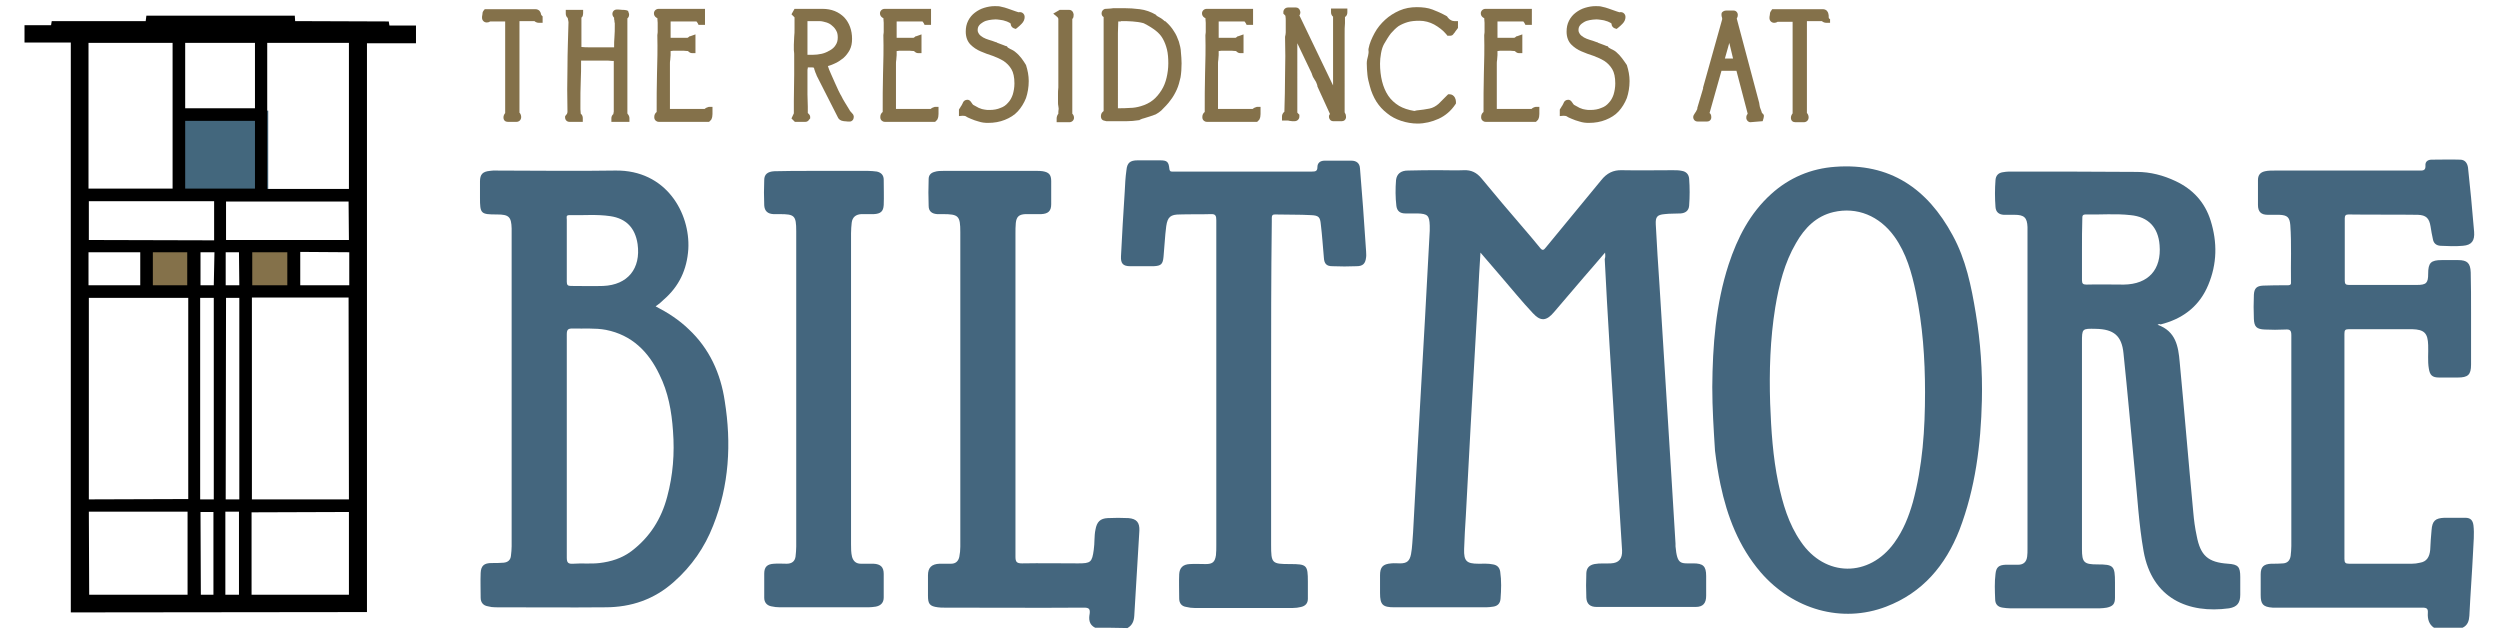 <?xml version="1.0" encoding="utf-8"?>
<!-- Generator: Adobe Illustrator 24.2.1, SVG Export Plug-In . SVG Version: 6.00 Build 0)  -->
<svg version="1.1" id="Layer_1" xmlns="http://www.w3.org/2000/svg" xmlns:xlink="http://www.w3.org/1999/xlink" x="0px" y="0px"
	 viewBox="0 0 734.4 186.2" style="enable-background:new 0 0 734.4 186.2;" xml:space="preserve">
<style type="text/css">
	.st0{fill:#44667E;}
	.st1{fill:#84714A;}
	.st2{fill:#43677D;}
</style>
<g>
	<path class="st0" d="M715,184.4c-1.5-1-1.9-2.6-1.8-4.3c0.1-1.3-0.3-1.6-1.6-1.6c-14.2,0-28.3,0-42.5,0c-0.5,0-1,0-1.5,0
		c-2.8-0.2-3.5-1-3.5-3.7c0-2,0-4.1,0-6.1c0-2.2,0.9-3,3.1-3.1c1.2,0,2.4,0,3.5-0.1c1.3-0.1,2-0.9,2.2-2.2c0.1-1,0.2-1.9,0.2-2.9
		c0-20.6,0-41.3,0-61.9c0-1.5-0.4-1.8-1.8-1.7c-2,0.1-4,0.1-6,0c-2.4-0.1-3.1-0.8-3.2-3.1c-0.1-2.4-0.1-4.7,0-7.1
		c0.1-1.9,0.8-2.6,2.7-2.7c2.4-0.1,4.7-0.1,7.1-0.1c0.6,0,1.2,0,1.1-0.9c-0.1-5.6,0.2-11.2-0.2-16.8c-0.2-2.3-0.9-2.9-3.2-3
		c-1.1,0-2.3,0-3.4,0c-2,0-2.9-0.9-2.9-2.9c0-2.4,0-4.8,0-7.3c0-1.5,0.7-2.3,2.1-2.6c0.9-0.2,1.9-0.2,2.9-0.2c14.1,0,28.2,0,42.3,0
		c1.1,0,2,0.1,1.9-1.5c-0.1-1.1,0.7-1.7,1.8-1.7c2.8,0,5.6-0.1,8.4,0c1.4,0,2.1,1,2.3,2.3c0.3,2.9,0.6,5.9,0.9,8.8
		c0.3,3.4,0.6,6.8,0.9,10.1c0.2,2.6-0.7,3.9-3.3,4.1c-2.2,0.2-4.4,0.1-6.6,0c-1.3-0.1-2-0.8-2.2-1.9c-0.3-1.3-0.5-2.5-0.7-3.8
		c-0.4-2.4-1.3-3.3-3.7-3.4c-6.8-0.1-13.6,0-20.4-0.1c-0.8,0-1.1,0.3-1.1,1.1c0,6.1,0,12.3,0,18.4c0,0.9,0.3,1.2,1.2,1.2
		c6.7,0,13.4,0,20,0c2.8,0,3.3-0.6,3.3-3.3c0-3.2,0.8-4,4-4c1.6,0,3.2,0,4.8,0c2.7,0,3.6,0.9,3.7,3.6c0.1,3.9,0.1,7.9,0.1,11.8
		c0,5.1,0,10.2,0,15.3c0,3-0.9,3.8-3.9,3.8c-1.8,0-3.7,0-5.5,0c-2,0-2.7-0.7-3-2.6c-0.4-2.3-0.1-4.6-0.2-6.9
		c-0.1-3.5-1.1-4.6-4.7-4.7c-6.2,0-12.4,0-18.6,0c-1.1,0-1.3,0.3-1.3,1.4c0,22,0,44.1,0,66.1c0,1.1,0.3,1.4,1.4,1.4
		c6.1,0,12.3,0,18.4,0c0.8,0,1.6-0.1,2.4-0.3c1.9-0.3,2.8-1.6,3-3.8c0.1-1.9,0.2-3.9,0.4-5.8c0.2-2.7,1.1-3.5,3.8-3.6
		c2,0,4.1,0,6.1,0c1.5,0,2.2,0.7,2.4,2.2c0.3,2.5,0,5.1-0.1,7.6c-0.3,6.3-0.8,12.7-1.1,19c-0.1,1.5-0.5,2.8-2,3.5
		C720.8,184.4,717.9,184.4,715,184.4z"/>
	<path class="st0" d="M321.7,184.4c-1.8-0.9-1.9-2.5-1.6-4.1c0.2-1.5-0.3-1.8-1.7-1.8c-13.7,0.1-27.4,0-41,0c-0.6,0-1.3,0-1.9-0.1
		c-2.4-0.3-2.9-1-2.9-3.4c0-2,0-4,0-6c0-2.3,1.1-3.3,3.4-3.4c1.1,0,2.3,0,3.4,0c1.3,0,2.1-0.7,2.4-2c0.2-1,0.3-2,0.3-3
		c0-30.8,0-61.6,0-92.4c0-4.8-0.5-5.3-5.2-5.3c-0.5,0-1.1,0-1.6,0c-1.5-0.1-2.5-0.8-2.5-2.4c-0.1-2.6-0.1-5.3,0-7.9
		c0-1.1,0.6-1.8,1.7-2.1c0.9-0.3,1.8-0.3,2.7-0.3c9.1,0,18.2,0,27.3,0c0.6,0,1.2,0,1.8,0.1c1.8,0.3,2.5,1,2.5,2.9c0,2.3,0,4.5,0,6.8
		c0,2-0.9,2.8-2.9,2.9c-1.6,0-3.1,0-4.7,0c-1.9,0.1-2.6,0.8-2.8,2.6c-0.1,1.1-0.1,2.1-0.1,3.2c0,31.6,0,63.2,0,94.8
		c0,1.5,0.3,2,1.9,2c5.5-0.1,11,0,16.5,0c3.7,0,4.1-0.3,4.6-4c0.3-2,0.1-4,0.5-5.9c0.4-2.3,1.4-3.3,3.6-3.4c2-0.1,4.1-0.1,6.1,0
		c2.4,0.2,3.3,1.3,3.2,3.7c-0.5,8.3-1,16.6-1.5,25c-0.1,1.6-0.6,2.8-2,3.6C327.8,184.4,324.7,184.4,321.7,184.4z"/>
	<path class="st0" d="M471.5,74.2c-2.2,2.6-4.2,4.9-6.2,7.2c-2.9,3.4-5.9,6.9-8.8,10.3c-2.2,2.6-3.9,2.8-6.2,0.3
		c-3.2-3.4-6.2-7.1-9.3-10.7c-2-2.3-3.9-4.5-6.1-7.1c-0.3,4.4-0.5,8.5-0.7,12.5c-0.7,12.9-1.5,25.9-2.2,38.8
		c-0.5,8.7-0.9,17.4-1.4,26.1c-0.2,3.2-0.4,6.4-0.5,9.7c-0.1,3.5,0.7,4.3,4.2,4.3c1.4,0,2.9-0.1,4.3,0.2c1.2,0.2,1.9,0.9,2.1,2.1
		c0.4,2.7,0.3,5.4,0.1,8c-0.1,1.3-0.8,2.1-2.1,2.3c-0.7,0.1-1.4,0.2-2.1,0.2c-9,0-18,0-27,0c-3.4,0-4.2-0.7-4.2-4.2
		c0-1.7,0-3.4,0-5.2c0-2.4,0.8-3.3,3.3-3.5c0.9-0.1,1.7,0,2.6,0c2,0,2.8-0.7,3.2-2.7c0.4-2.1,0.4-4.2,0.6-6.3
		c0.5-8.6,0.9-17.2,1.4-25.8c0.7-12.3,1.4-24.7,2.1-37c0.5-8.6,0.9-17.3,1.4-25.9c0-0.5,0-1,0-1.5c-0.1-3-0.6-3.5-3.6-3.6
		c-1.2,0-2.4,0-3.6,0c-1.5,0-2.4-0.7-2.6-2.2c-0.3-2.5-0.3-5.1-0.1-7.6c0.2-1.8,1.4-2.8,3.5-2.8c3.2-0.1,6.4-0.1,9.5-0.1
		c2.3,0,4.6,0.1,6.9,0c2.2-0.1,3.8,0.7,5.2,2.4c4.1,5,8.3,9.9,12.5,14.8c1.6,1.9,3.2,3.7,4.7,5.6c0.7,0.9,1.1,0.7,1.7-0.1
		c5.4-6.6,10.9-13.2,16.3-19.8c1.6-2,3.5-3,6.1-2.9c5,0.1,9.9,0,14.9,0c0.9,0,1.8,0,2.7,0.2c1.2,0.2,2,1,2.1,2.3
		c0.2,2.6,0.2,5.3,0,7.9c-0.1,1.5-1.1,2.2-2.5,2.3c-1.6,0.1-3.1,0-4.7,0.2c-2.2,0.2-2.7,0.8-2.6,3c0.3,6,0.7,12,1.1,18
		c0.5,8,1,16,1.5,24c0.7,11.3,1.4,22.5,2.1,33.8c0.4,6,0.7,12,1.1,18c0,0.3,0,0.5,0,0.8c0.5,5.5,1.5,5,5.2,5c2.9,0,3.8,0.8,3.8,3.7
		c0,1.9,0,3.9,0,5.8c0,2.2-0.9,3.3-3.1,3.3c-9.7,0-19.4,0-29.1,0c-1.9,0-2.9-0.9-3-2.7c-0.1-2.4-0.1-4.8,0-7.3
		c0.1-1.5,0.9-2.3,2.4-2.6c1.6-0.3,3.2-0.1,4.8-0.2c2.4-0.1,3.4-1.4,3.3-3.8c-0.5-7.9-1-15.9-1.5-23.8c-0.7-12.2-1.4-24.5-2.2-36.7
		c-0.5-8.4-1-16.8-1.4-25.1C471.6,75.6,471.6,75.1,471.5,74.2z"/>
	<path class="st0" d="M633.8,95.4c5.4,1.9,6.1,6.4,6.5,10.9c1.4,14.7,2.6,29.5,4,44.2c0.2,2.3,0.5,4.6,1,6.9
		c1.1,5.8,3.3,7.8,9.2,8.2c3,0.2,3.6,0.9,3.6,3.9c0,1.7,0,3.4,0,5.2c0,2.4-0.9,3.6-3.3,4c-11.9,1.6-22.6-2.8-25.1-16.8
		c-1.4-7.9-1.8-15.8-2.6-23.7c-1.1-11.5-2.1-22.9-3.3-34.4c-0.5-5.2-2.9-7.1-8.1-7.2c-4.1-0.1-4.1-0.1-4.1,4c0,19.9,0,39.7,0,59.6
		c0,0.4,0,0.8,0,1.1c0,3.9,0.6,4.5,4.5,4.5c4.8,0,5.2,0.4,5.2,5.3c0,1.5,0,3,0,4.5c0,1.8-0.6,2.5-2.4,2.9c-0.7,0.1-1.4,0.2-2.1,0.2
		c-8.8,0-17.6,0-26.3,0c-0.7,0-1.5-0.1-2.2-0.2c-1.5-0.2-2.2-1.1-2.2-2.5c-0.1-2.5-0.2-5,0.1-7.4c0.2-2,1-2.6,2.9-2.7
		c1.2,0,2.5,0,3.7,0c1.6,0,2.5-0.8,2.7-2.4c0.1-0.7,0.1-1.5,0.1-2.3c0-31.1,0-62.1,0-93.2c0-0.4,0-0.9,0-1.3c-0.1-2.8-1-3.6-3.8-3.6
		c-1.1,0-2.2,0-3.2,0c-1.4-0.1-2.3-0.8-2.4-2.3c-0.2-2.6-0.2-5.3,0-7.9c0.1-1.3,0.8-2.1,2.1-2.3c0.6-0.1,1.3-0.2,1.9-0.2
		c12.5,0,25,0,37.5,0.1c4,0,7.8,1,11.4,2.7c5.1,2.4,8.6,6.2,10.3,11.6c2,6.4,1.9,12.7-0.7,18.9c-2.4,5.8-6.8,9.5-12.9,11.3
		c-0.4,0.1-0.7,0.2-1.1,0.3C634.3,95.1,634.2,95.2,633.8,95.4z M611.6,73.3c0,3,0,6,0,9c0,1,0.3,1.3,1.3,1.3c3.7-0.1,7.3,0,11,0
		c7.2-0.1,11.1-4.4,10.5-11.6c-0.4-5.2-3.3-8.3-8.5-8.8c-4.4-0.5-8.8-0.1-13.2-0.2c-1,0-1,0.5-1,1.2
		C611.6,67.2,611.6,70.2,611.6,73.3z"/>
	<path class="st0" d="M192.6,90c3.7,1.9,6.9,4,9.7,6.7c6.1,5.7,9.4,13,10.6,21.1c2,12.5,1.3,24.8-3.4,36.6
		c-2.5,6.4-6.3,11.9-11.5,16.5c-5.8,5.2-12.6,7.5-20.2,7.5c-10.8,0.1-21.5,0-32.3,0c-0.7,0-1.5-0.1-2.2-0.3
		c-1.3-0.2-2.1-1.1-2.1-2.5c0-2.4-0.1-4.8,0-7.3c0.1-2.1,1-2.9,3.2-2.9c1.2,0,2.4,0,3.5-0.1c1.3-0.1,2.1-0.8,2.2-2.1
		c0.1-0.9,0.2-1.8,0.2-2.7c0-30.8,0-61.6,0-92.4c0-0.3,0-0.6,0-1c-0.1-3.4-0.8-4.1-4.3-4.1c-4.8,0-5-0.2-5-5c0-1.6,0-3.1,0-4.7
		c0-2.1,0.8-2.9,2.9-3.1c0.3,0,0.6-0.1,1-0.1c12,0,23.9,0.2,35.9,0c14.9-0.2,22,12.5,21.4,23.1c-0.4,6-2.7,10.9-7.2,14.8
		C194.3,88.7,193.6,89.3,192.6,90z M166.5,131c0,10.9,0,21.9,0,32.8c0,1.5,0.4,1.9,1.9,1.8c2.6-0.2,5.1,0.1,7.7-0.2
		c3.4-0.4,6.6-1.4,9.4-3.5c5.4-4.1,8.8-9.5,10.5-16c1.7-6.3,2.2-12.7,1.7-19.3c-0.4-5.8-1.4-11.4-4-16.6
		c-3.2-6.7-8.1-11.6-15.7-13.1c-3.2-0.6-6.5-0.3-9.8-0.4c-1.3,0-1.7,0.3-1.7,1.7C166.5,109.1,166.5,120,166.5,131z M166.5,73.4
		c0,3.1,0,6.2,0,9.4c0,0.9,0.3,1.2,1.2,1.2c3.2,0,6.3,0.1,9.5,0c7.2-0.3,11.1-5.1,10.1-12.3c-0.7-4.7-3.3-7.5-8-8.2
		c-4-0.6-8-0.2-12.1-0.3c-1,0-0.7,0.7-0.7,1.3C166.5,67.4,166.5,70.4,166.5,73.4z"/>
	<path class="st0" d="M503,113.7c0.1-12.2,1-24.3,4.8-36c2.6-7.9,6.3-15.1,12.5-20.7c5.3-4.8,11.7-7.5,18.8-8
		c16.1-1.2,27.1,6.4,34.5,20.1c3.9,7.1,5.5,15,6.8,22.9c1.4,8.5,2,17,1.8,25.6c-0.3,13-1.9,25.8-6.6,38.1
		c-4.1,10.4-10.8,18.4-21.5,22.5c-13,5-27.4,0.9-36.9-10.1c-6.4-7.5-9.8-16.3-11.8-25.8c-0.7-3.3-1.2-6.6-1.6-9.9
		C503.4,126.1,503,119.9,503,113.7z M565.5,115.2c0-9.9-0.7-19.7-2.7-29.3c-1.2-5.8-2.8-11.5-6.3-16.4c-4.4-6.1-11-8.8-17.9-7.2
		c-5.1,1.2-8.5,4.7-11,9.1c-3.4,5.8-5,12.3-6.1,18.9c-1.5,9.3-1.8,18.7-1.5,28.2c0.3,7.9,0.8,15.7,2.4,23.4c1.3,6.1,3,12,6.6,17.2
		c7.1,10.5,20.1,10.6,27.5,0.3c2.6-3.6,4.2-7.6,5.4-11.8C564.8,136.9,565.5,126.1,565.5,115.2z"/>
	<path class="st0" d="M373.4,113.3c0,15.6,0,31.1,0,46.7c0,5.5,0.2,5.7,5.6,5.7c4.9,0,5.2,0.3,5.2,5.2c0,1.7,0,3.3,0,5
		c0,1.3-0.7,2.1-2,2.4c-0.8,0.2-1.6,0.3-2.4,0.3c-9.6,0-19.3,0-28.9,0c-0.8,0-1.6-0.1-2.4-0.3c-1.4-0.2-2.1-1.1-2.1-2.5
		c0-2.4-0.1-4.7,0-7.1c0.1-1.9,1.1-2.9,3.1-3c1.6-0.1,3.1,0,4.7,0c2,0,2.7-0.6,3-2.6c0.1-1,0.1-1.9,0.1-2.9c0-31.8,0-63.6,0-95.5
		c0-1.3-0.2-1.9-1.7-1.8c-3,0.1-6,0-9,0.1c-2.7,0-3.6,0.7-4,3.4c-0.4,3-0.5,6-0.8,9c-0.2,2.2-0.7,2.7-2.9,2.8c-2.3,0-4.6,0-6.9,0
		c-2.1,0-2.8-0.8-2.7-2.9c0.3-6.3,0.7-12.7,1.1-19c0.1-2.1,0.2-4.2,0.5-6.3c0.2-2.2,1.1-2.9,3.3-2.9c2.2,0,4.4,0,6.6,0
		c2,0,2.5,0.4,2.7,2.4c0.1,1.1,0.7,0.9,1.3,0.9c5.4,0,10.8,0,16.2,0c8.1,0,16.3,0,24.4,0c1,0,1.6-0.1,1.6-1.3c0-1.3,0.9-1.9,2.1-1.9
		c2.6,0,5.3,0,7.9,0c1.4,0,2.4,0.7,2.5,2.2c0.3,3.8,0.6,7.6,0.9,11.4c0.3,4.3,0.6,8.7,0.9,13c0,0.6,0.1,1.2,0,1.8
		c-0.2,1.8-0.9,2.6-2.8,2.6c-2.4,0.1-4.7,0.1-7.1,0c-1.7,0-2.4-0.7-2.5-2.5c-0.3-3.3-0.5-6.5-0.9-9.8c-0.2-2.1-0.6-2.6-2.8-2.7
		c-3.5-0.2-7.1-0.1-10.7-0.2c-0.7,0-0.9,0.3-0.9,1c0,0.4,0,0.8,0,1.1C373.4,81.1,373.4,97.2,373.4,113.3z"/>
	<path class="st0" d="M242.1,50.2c4.3,0,8.6,0,12.9,0c0.9,0,1.7,0.1,2.6,0.2c1.3,0.3,2,1.1,2,2.4c0,2.5,0.1,5,0,7.4
		c-0.1,1.9-0.9,2.6-2.9,2.7c-1.2,0-2.5,0-3.7,0c-1.6,0.1-2.6,0.9-2.8,2.5c-0.1,1-0.2,2-0.2,3.1c0,30.5,0,61,0,91.4
		c0,1.2,0,2.5,0.3,3.7c0.4,1.3,1.2,2,2.6,2c1.2,0,2.5,0,3.7,0c2.1,0.1,3,1,3,3c0,2.3,0,4.6,0,6.9c0,1.5-0.8,2.4-2.3,2.7
		c-0.7,0.1-1.5,0.2-2.2,0.2c-8.7,0-17.3,0-26,0c-0.9,0-1.7-0.1-2.6-0.3c-1.3-0.3-2-1.2-2-2.5c0-2.4,0-4.7,0-7.1c0-2,0.9-2.8,2.9-2.9
		c1.2-0.1,2.5,0,3.7,0c1.5,0,2.4-0.7,2.6-2.1c0.1-1,0.2-1.9,0.2-2.9c0-30.9,0-61.8,0-92.7c0-4.6-0.5-5-4.9-5c-0.6,0-1.2,0-1.8,0
		c-1.7-0.1-2.6-0.9-2.7-2.6c-0.1-2.5-0.1-5,0-7.4c0-1.7,1-2.5,3-2.6c3.6-0.1,7.1-0.1,10.7-0.1C239.5,50.2,240.8,50.2,242.1,50.2z"/>
</g>
<g>
	<path class="st1" d="M158.9,4.1c0-0.3-0.2-0.6-0.4-0.9c-0.3-0.3-0.7-0.5-1.2-0.5h-14.9L142,3.2c-0.2,0.3-0.3,0.6-0.3,1.1
		c-0.1,0.4-0.1,0.7-0.1,0.9c0,0.8,0.6,1.4,1.4,1.4c0.4,0,0.7-0.1,1-0.3h4.4v26.8c0,0,0,0,0,0.1c-0.3,0.4-0.5,0.8-0.5,1.3
		c0,0.9,0.6,1.3,1.3,1.3h2.5c0.8,0,1.4-0.6,1.4-1.4c0-0.4-0.1-0.8-0.4-1.2c0,0-0.1-0.1-0.1-0.1c0-0.4,0-1,0-1.6c0-0.9,0-2,0-3.1
		c0-1.2,0-2.4,0-3.7c0-1.3,0-2.5,0-3.7c0-1.2,0-2.2,0-3.1c0-0.9,0-1.6,0-2V6.2c0,0,0.1,0,0.2,0c0.4,0,0.8,0,1.3,0c0.5,0,0.9,0,1.3,0
		c0.4,0,0.7,0,0.8,0c0.1,0,0.3,0,0.6,0c0.1,0,0.1,0,0.2,0c0.3,0.3,0.8,0.5,1.3,0.5h1.1V5.6c0-0.1,0-0.4,0-0.8
		C159,4.5,158.9,4.2,158.9,4.1z"/>
	<path class="st1" d="M184,3c-0.5-0.1-0.8-0.1-1.2-0.1c-0.3,0-0.7-0.1-1.2-0.1h-0.4c-0.8,0-1.3,0.6-1.3,1.3c0,0.4,0.2,0.8,0.5,1.1
		c0,0.1,0,0.1,0,0.2c0,0.2,0,0.4,0.1,0.7c0,0.2,0,0.5,0.1,0.7c0,0.2,0,0.4,0,0.5v0.2c0,1.1,0,2.3-0.1,3.4c-0.1,1-0.1,2-0.1,3
		c-0.2,0-0.3,0-0.5,0c-0.3,0-0.5,0-0.7,0c-0.2,0-0.3,0-0.3,0h-5.8c-0.7,0-1.5,0-2.3-0.1V5.2c0.1-0.1,0.1-0.2,0.2-0.2
		c0.2-0.3,0.3-0.7,0.3-1.1V2.9h-5.1v1.1c0,0.5,0.2,1,0.6,1.3c0,0.1,0,0.3,0.1,0.6c0.1,0.5,0.1,0.6,0.1,0.6
		c-0.1,4.4-0.3,8.8-0.3,13.2c-0.1,4.3-0.1,8.8,0,13.2c0,0.1,0,0.2-0.1,0.3c0,0.1,0,0.2,0,0.2c0,0-0.1,0.1-0.1,0.1
		c-0.2,0.3-0.3,0.4-0.4,0.5l-0.1,0.2v0.3c0,0.7,0.5,1.3,1.3,1.3h3.9v-1.1c0-0.5-0.2-1-0.6-1.3c0-0.5-0.1-0.9-0.1-1.3
		c0-0.4,0-0.9,0-1.4c0-2.3,0-4.6,0.1-6.8c0.1-1.9,0.1-4,0.1-6.1c0.2,0,0.4,0,0.6,0l1.3,0c0.4,0,0.8,0,1,0c0.3,0,0.8,0,1.5,0
		c0.7,0,1.5,0,2.4,0c0.8,0,1.6,0,2.3,0.1c0.2,0,0.4,0,0.5,0v14c0,0,0,0.1,0,0.2c0,0.2,0,0.4,0,0.6c0,0.2,0,0.3-0.1,0.5
		c0,0.1,0,0.2,0,0.3c-0.4,0.3-0.6,0.8-0.6,1.2v1.1h5.3v-1.1c0-0.4-0.2-0.9-0.5-1.2c0-0.1-0.1-0.1-0.1-0.2V22.8c0-0.3,0-0.8,0-1.7
		c0-0.9,0-2,0-3.2l0-3.8c0-1.4,0-2.6,0-3.8c0-1.2,0-2.3,0-3.2V5.4c0.3-0.2,0.5-0.6,0.5-1.1V4.1l-0.3-0.9L184,3z"/>
	<path class="st1" d="M207,32h-10.2V19.5c0-0.1,0-0.3,0-0.7c0-0.4,0-0.8,0.1-1.3c0-0.5,0.1-0.9,0.1-1.3c0-0.4,0-0.7,0-0.8
		c0-0.1,0-0.2,0-0.4c0.3,0,0.6-0.1,0.8-0.1c0.4,0,0.8,0,1.4,0c0.6,0,1.1,0,1.6,0c0.3,0,0.8,0.1,1.3,0.1c0.3,0.3,0.7,0.6,1.1,0.6h1.1
		v-5.5l-1.4,0.5l-0.4,0.1l-0.2,0.2c0,0-0.1,0.1-0.2,0.1c0,0-0.1,0.1-0.1,0.1h-5V6.3l0.5,0c0.2,0,0.3,0,0.4,0h6.5
		c0.1,0,0.2,0,0.3,0.1c0,0.1,0.1,0.2,0.2,0.3l0.3,0.6h1.9V2.6h-13.6c-0.9,0-1.4,0.7-1.4,1.3c0,0.5,0.2,0.9,0.6,1.2
		c0.1,0.1,0.3,0.2,0.4,0.2c0,0.5,0.1,1,0.1,1.4c0,0.5,0,1.1,0,1.7c0,0.4,0,0.7,0,0.9c0,0.1,0,0.4-0.1,1l0,0.1l0,0.1
		c0.1,3.8,0,7.6-0.1,11.2c-0.1,3.7-0.1,7.5-0.1,11.2c-0.4,0.3-0.7,0.8-0.7,1.4c0,0.3,0,0.5,0.1,0.7c0.1,0.2,0.4,0.8,1.3,0.8h14.7
		l0.6-0.6L209,35c0.2-0.4,0.3-0.9,0.3-1.5v-2.1h-1.1C207.8,31.5,207.3,31.7,207,32z"/>
	<path class="st1" d="M249.8,32.7c0,0-0.1-0.1-0.5-0.8c-0.3-0.5-0.7-1.1-1.1-1.8c-0.4-0.7-0.8-1.3-1.1-2c-0.4-0.6-0.6-1.2-0.8-1.5
		c-0.3-0.6-0.6-1.3-1-2.2c-0.4-0.9-0.8-1.8-1.2-2.7c-0.4-0.9-0.7-1.6-0.9-2.3c0.7-0.2,1.3-0.4,1.9-0.7c1-0.4,1.8-1,2.6-1.6
		c0.8-0.7,1.4-1.5,1.9-2.4c0.5-1,0.7-2,0.7-3.3c0-2.5-0.8-4.7-2.3-6.3c-1.6-1.6-3.7-2.5-6.4-2.5h-8.2l-0.9,1.6l0.9,0.9V7
		c0,0.3,0,0.8,0,1.5c0,0.7,0,1.5-0.1,2.3c0,0.8-0.1,1.6-0.1,2.3c0,0.7,0,1.2,0,1.5l0,0.1c0.1,0.8,0.1,1.2,0.1,1.4c0,0.3,0,0.7,0,1.3
		v1.3c0,0.9,0,1.9,0,3.2l-0.1,7.7c0,1.2,0,2.1,0,2.8c0,0.4,0,0.7,0,0.9l-0.7,1.5l1,1h3.1c0.5,0,0.8-0.3,0.9-0.4
		c0.1-0.1,0.2-0.3,0.3-0.4l0.2-0.2v-0.4c0-0.3-0.1-0.6-0.4-0.9c-0.1-0.1-0.1-0.1-0.3-0.3c0,0,0,0,0,0c0-0.5,0-1.1,0-1.9
		c0-1.1-0.1-2.3-0.1-3.6l0-3.5c0-1.1,0-1.9,0-2.3v-0.5c0-0.2,0-0.4,0-0.6c0-0.3,0-0.5,0.1-0.8c0-0.1,0-0.1,0-0.2c0.4,0,0.7,0,1,0
		c0.3,0,0.5,0,0.8,0.1c0,0.1,0.1,0.2,0.1,0.4c0.1,0.3,0.2,0.6,0.3,0.9c0.1,0.3,0.2,0.5,0.3,0.7c0.1,0.2,0.1,0.4,0.2,0.5l6.2,12.2
		c0.2,0.4,0.7,0.9,1.7,1c0.5,0,0.8,0.1,1.1,0.1c0.1,0,0.2,0,0.4,0c0.1,0,0.2,0,0.2,0h0.1l0.1,0c0.5-0.1,1-0.5,1-1.4v-0.2l-0.2-0.5
		L249.8,32.7z M237.2,16C237.2,16,237.2,16,237.2,16l0-6.4c0-0.3,0-0.7,0-1.2c0-0.5,0-1,0-1.4c0-0.2,0-0.5,0-0.8c0.4,0,0.7,0,0.9,0
		h0.6c0.3,0,0.6,0,0.8,0c0.3,0,0.6,0,0.8,0l0.4,0c0.7,0,1.4,0.2,2.1,0.4c0.6,0.2,1.2,0.5,1.7,1c0.5,0.4,0.9,0.9,1.2,1.5
		c0.3,0.5,0.4,1.2,0.4,1.9c0,0.9-0.2,1.6-0.6,2.2c-0.4,0.7-1,1.2-1.7,1.6c-0.7,0.4-1.5,0.8-2.4,1c-0.9,0.2-1.8,0.3-2.6,0.3h-0.4
		c-0.2,0-0.3,0-0.5,0c-0.2,0-0.5,0-0.7,0H237.2z"/>
	<path class="st1" d="M273.4,32h-10.2V19.5c0-0.1,0-0.3,0-0.7c0-0.4,0-0.8,0.1-1.3c0-0.5,0.1-0.9,0.1-1.3c0-0.4,0-0.7,0-0.8
		c0-0.1,0-0.2,0-0.4c0.3,0,0.6-0.1,0.8-0.1c0.4,0,0.8,0,1.4,0c0.6,0,1.1,0,1.6,0c0.3,0,0.8,0.1,1.3,0.1c0.3,0.3,0.7,0.6,1.1,0.6h1.1
		v-5.5l-1.4,0.5l-0.4,0.1l-0.2,0.2c0,0-0.1,0.1-0.2,0.1c0,0-0.1,0.1-0.1,0.1h-5V6.3l0.5,0c0.2,0,0.3,0,0.4,0h6.5
		c0.1,0,0.2,0,0.3,0.1c0,0.1,0.1,0.2,0.2,0.3l0.3,0.6h1.9V2.6h-13.6c-0.9,0-1.4,0.7-1.4,1.3c0,0.5,0.2,0.9,0.6,1.2
		c0.1,0.1,0.3,0.2,0.4,0.2c0,0.5,0.1,1,0.1,1.4c0,0.5,0,1.1,0,1.7c0,0.4,0,0.7,0,0.9c0,0.1,0,0.4-0.1,1l0,0.1l0,0.1
		c0.1,3.8,0,7.6-0.1,11.2c-0.1,3.7-0.1,7.5-0.1,11.2c-0.4,0.3-0.7,0.8-0.7,1.4c0,0.3,0,0.5,0.1,0.7c0.1,0.2,0.4,0.8,1.3,0.8h14.7
		l0.6-0.6l0.1-0.2c0.2-0.4,0.3-0.9,0.3-1.5v-2.1h-1.1C274.2,31.5,273.7,31.7,273.4,32z"/>
	<path class="st1" d="M298.3,15.3L298.3,15.3c-0.2-0.2-0.4-0.3-0.7-0.5l-0.8-0.4c-0.2-0.1-0.5-0.3-0.7-0.4c-0.1-0.1-0.1-0.1-0.1-0.1
		c0,0,0,0,0,0l-0.2-0.3l-0.4-0.1c-0.1,0-0.2-0.1-0.5-0.2c-0.2-0.1-0.5-0.2-0.8-0.3c-0.3-0.1-0.6-0.2-0.8-0.3
		c-0.2-0.1-0.3-0.1-0.3-0.1l-0.3-0.2h-0.1c-0.1,0-0.2-0.1-0.3-0.1c-0.5-0.2-1.1-0.4-1.8-0.6c-0.6-0.2-1.2-0.4-1.7-0.7
		c-0.5-0.3-0.9-0.6-1.2-1c-0.2-0.3-0.4-0.7-0.4-1.1c0-0.6,0.1-1,0.4-1.4c0.3-0.4,0.7-0.7,1.2-1c0.5-0.3,1.1-0.5,1.7-0.6
		c0.6-0.1,1.3-0.2,1.9-0.2c0.3,0,0.6,0,1.2,0.1c0.5,0.1,1,0.1,1.5,0.3c0.5,0.1,0.9,0.3,1.3,0.5c0.3,0.1,0.5,0.3,0.5,0.4l0,0
		c0,0.6,0.4,1.1,0.9,1.3l0.6,0.2l0.5-0.4c0.4-0.3,0.8-0.7,1.2-1.1c0.6-0.6,0.9-1.3,0.9-2c0-0.5-0.2-0.9-0.6-1.2
		c-0.3-0.2-0.7-0.3-1.2-0.2c-0.5-0.2-1.1-0.3-1.5-0.5c-0.6-0.2-1.1-0.4-1.7-0.6c-0.6-0.2-1.2-0.4-1.8-0.5c-0.6-0.2-1.3-0.2-2-0.2
		c-1.1,0-2.1,0.2-3.1,0.5c-1,0.3-1.9,0.8-2.7,1.4c-0.8,0.6-1.5,1.4-2,2.4c-0.5,1-0.7,2-0.7,3.2c0,1.6,0.5,2.9,1.4,3.8
		c0.8,0.8,1.8,1.5,3,2c1.1,0.5,2.3,0.9,3.5,1.3c1.1,0.4,2.2,0.9,3.2,1.5c0.9,0.6,1.7,1.4,2.3,2.4c0.6,1,0.9,2.4,0.9,4.2
		c0,1.2-0.2,2.3-0.5,3.3c-0.3,0.9-0.8,1.8-1.4,2.4c-0.6,0.7-1.3,1.2-2.2,1.5c-0.9,0.4-2,0.6-3.2,0.6c-0.5,0-1,0-1.4-0.1
		c-0.4-0.1-0.8-0.1-1.2-0.3c-0.4-0.1-0.8-0.3-1.1-0.5c-0.4-0.2-0.7-0.4-1.1-0.6c0,0-0.1-0.1-0.1-0.1c-0.1-0.1-0.2-0.2-0.3-0.4
		c-0.1-0.1-0.2-0.3-0.3-0.4c-0.1-0.2-0.5-0.6-1-0.6c-0.7,0-1.2,0.4-1.4,1c-0.1,0.2-0.1,0.3-0.2,0.4c0,0.1-0.1,0.2-0.3,0.5
		c-0.3,0.5-0.4,0.7-0.5,0.8l-0.1,0.2v1.9l1.1-0.1c0.6,0,0.7,0.1,0.8,0.1c0.4,0.3,0.9,0.5,1.6,0.8c0.7,0.3,1.5,0.6,2.3,0.8
		c0.9,0.3,1.8,0.4,2.7,0.4c1.9,0,3.5-0.3,5-0.9c1.5-0.6,2.8-1.4,3.8-2.5c1-1.1,1.8-2.4,2.4-3.9c0.5-1.5,0.8-3.2,0.8-5
		c0-1.6-0.3-3.1-0.8-4.7C300.6,17.8,299.7,16.4,298.3,15.3z"/>
	<path class="st1" d="M315.4,4.3c0-0.2-0.1-0.4-0.2-0.7c-0.2-0.4-0.6-0.7-1.1-0.7h-2.8l-1.9,1.1l1.2,1c0.1,0.1,0.2,0.2,0.2,0.3
		c0,0.1,0.1,0.1,0.1,0.2v20.2c-0.1,0.7-0.1,1.4-0.1,2.1c0,0.7,0,1.5,0,2.2c0,0.4,0,0.8,0.1,1.2c0,0.2,0.1,0.5,0.1,0.8
		c0,0.2-0.1,0.4-0.1,0.9c0,0.2,0,0.4,0,0.5c-0.3,0.4-0.5,0.9-0.5,1.4v1.1h3.8c0.6,0,1.3-0.5,1.3-1.3c0-0.5-0.2-0.9-0.5-1.2
		c0-0.1,0-0.2,0-0.4c0-0.3,0-0.5,0-0.8c0-0.3,0-0.6,0-0.8c0-0.2,0-0.3,0-0.4c0,0,0-0.2,0-0.4c0-0.1,0-0.2,0-0.2c0,0,0-0.1,0-0.2
		c0-0.2,0-0.3,0-0.4c0-0.1,0-0.3,0-0.7l0-1.3c0-0.4,0-0.9,0-1.3c0-0.4,0-0.7,0-0.8v-2.3c0-1.1,0-2.3,0-3.5l0-3.5c0-1.1,0-1.9,0-2.3
		l0-8.6c0.1,0,0.1-0.1,0.2-0.1C315.3,5.2,315.4,4.8,315.4,4.3z"/>
	<path class="st1" d="M346.3,12.2c-0.4-1.1-0.8-2.1-1.5-3.1c-0.6-1-1.4-1.9-2.3-2.7l-0.1-0.1l-0.2-0.1c0,0,0,0-0.1,0
		c-0.1-0.1-0.1-0.1-0.2-0.2c-0.1-0.1-0.3-0.2-0.5-0.4c-0.2-0.2-0.5-0.3-0.8-0.5c-0.2-0.1-0.5-0.3-0.7-0.4c-0.1-0.1-0.2-0.1-0.2-0.2
		l-0.1-0.1l-0.1-0.1c-1.4-0.8-3-1.4-4.7-1.6c-1.6-0.2-3.1-0.3-4.6-0.3h-1.3c-0.4,0-0.9,0-1.3,0c-0.4,0-0.8,0-1.3,0.1
		c-0.4,0-0.9,0.1-1.5,0.1l-0.2,0c-0.6,0.2-1,0.7-1,1.3c0,0.5,0.2,0.9,0.6,1.1c0,0,0,0,0,0v27.3c0,0.1,0,0.2,0,0.3
		c0,0.1-0.1,0.1-0.1,0.1l-0.3,0.3c-0.2,0.2-0.4,0.6-0.4,1.2c0,0.7,0.4,1.1,0.8,1.2l0.8,0.2h2.5c1.3,0,2.4,0,3.5,0
		c1.1,0,2.3-0.1,3.6-0.3l0.1,0l0.1-0.1c0.4-0.2,0.9-0.4,1.4-0.5c0.5-0.2,1.1-0.3,1.6-0.5c0.6-0.2,1.1-0.4,1.7-0.6
		c0.6-0.3,1.1-0.7,1.6-1.1c1-1,2-2,2.7-3c0.8-1,1.4-2.1,1.9-3.2c0.5-1.1,0.8-2.3,1.1-3.6c0.2-1.2,0.3-2.6,0.3-4.1
		c0-1.1-0.1-2.2-0.2-3.3C346.9,14.4,346.6,13.2,346.3,12.2z M329.3,6.2c1.1,0,2.3,0,3.4,0.1c1.1,0.1,2.1,0.2,3.2,0.5
		c0.1,0,0.1,0.1,0.2,0.1c0.1,0,0.2,0.1,0.2,0.1c1.2,0.6,2.3,1.3,3.2,2c0.9,0.7,1.6,1.5,2.1,2.4c0.5,0.9,0.9,1.9,1.2,3.1
		c0.3,1.2,0.4,2.6,0.4,4.1c0,1.5-0.2,2.9-0.5,4.2c-0.3,1.3-0.8,2.6-1.5,3.7c-0.7,1.1-1.5,2.1-2.5,2.9c-1,0.8-2.2,1.4-3.6,1.8
		c-1,0.3-2.1,0.5-3.2,0.5c-1.1,0.1-2.3,0.1-3.4,0.1c0,0-0.1,0-0.1,0V9.7l0.1-3.4c0.2,0,0.2,0,0.3,0c0,0,0.2,0,0.4,0
		C329.2,6.3,329.3,6.3,329.3,6.2z"/>
	<path class="st1" d="M368,32h-10.2V19.5c0-0.1,0-0.3,0-0.7c0-0.4,0-0.8,0.1-1.3c0-0.5,0.1-0.9,0.1-1.3c0-0.4,0-0.7,0-0.8
		c0-0.1,0-0.2,0-0.4c0.3,0,0.6-0.1,0.8-0.1c0.4,0,0.8,0,1.4,0c0.6,0,1.1,0,1.6,0c0.3,0,0.8,0.1,1.3,0.1c0.3,0.3,0.7,0.6,1.1,0.6h1.1
		v-5.5l-1.4,0.5l-0.4,0.1l-0.2,0.2c0,0-0.1,0.1-0.2,0.1c0,0-0.1,0.1-0.1,0.1h-5V6.3l0.5,0c0.2,0,0.3,0,0.4,0h6.5
		c0.1,0,0.2,0,0.3,0.1c0,0.1,0.1,0.2,0.2,0.3l0.3,0.6h1.9V2.6h-13.6c-0.9,0-1.4,0.7-1.4,1.3c0,0.5,0.2,0.9,0.6,1.2
		c0.1,0.1,0.3,0.2,0.4,0.2c0,0.5,0.1,1,0.1,1.4c0,0.5,0,1.1,0,1.7c0,0.4,0,0.7,0,0.9c0,0.1,0,0.4-0.1,1l0,0.1l0,0.1
		c0.1,3.8,0,7.6-0.1,11.2c-0.1,3.7-0.1,7.5-0.1,11.2c-0.4,0.3-0.7,0.8-0.7,1.4c0,0.3,0,0.5,0.1,0.7c0.1,0.2,0.4,0.8,1.3,0.8h14.7
		l0.6-0.6L370,35c0.2-0.4,0.3-0.9,0.3-1.5v-2.1h-1.1C368.8,31.5,368.3,31.7,368,32z"/>
	<path class="st1" d="M391,3.6c0,0.5,0.2,1,0.6,1.3v11.5c0,0.5,0,1.2,0,1.9c0,0.8,0,1.6,0,2.4l0,2.5c0,0.7,0,1.3,0,1.9l-9.9-20.6
		c0.2-0.2,0.3-0.6,0.3-0.9c0-0.2-0.1-0.4-0.2-0.7c-0.2-0.4-0.6-0.7-1.1-0.7h-2.3c-0.9,0-1.4,0.7-1.4,1.3l0,0.5l0.3,0.3
		c0,0,0.1,0.1,0.2,0.2c0,0,0,0.1,0.1,0.1c0.1,0.6,0.1,1.1,0.1,1.5v3.4c0,0.4-0.1,0.9-0.2,1.3l0,0.1l0,0.1c0.1,3.6,0.1,7.3,0,11
		c0,3.7-0.1,7.3-0.2,10.8c0,0,0,0.1-0.1,0.1c-0.4,0.4-0.6,0.8-0.6,1.3v1.2h1.1c0.1,0,0.2,0,0.4,0c0.2,0,0.4,0,0.7,0.1
		c0.3,0,0.5,0.1,0.8,0.1c0.3,0,0.5,0,0.6,0h0.1c0.3,0,0.7-0.1,1-0.4c0.4-0.4,0.4-0.8,0.4-1l0-0.5l-0.3-0.3c0,0-0.1-0.1-0.2-0.2
		c0,0,0-0.1-0.1-0.1V12.7l4.2,8.8c0.1,0.4,0.3,0.8,0.4,1.1c0.2,0.3,0.4,0.7,0.6,1c0.2,0.3,0.4,0.6,0.5,1c0.1,0.2,0.2,0.5,0.2,0.7
		l0,0.1l3.7,8.1c-0.1,0.1-0.2,0.2-0.2,0.3l-0.1,0.2v0.2c0,0.2,0,0.4,0.1,0.6c0.2,0.5,0.6,0.8,1.1,0.8h2.6c0.6,0,1.1-0.4,1.2-1
		c0-0.1,0-0.3,0-0.4c0-0.4-0.1-0.7-0.3-1c0-0.1-0.1-0.1-0.1-0.2V15c0-0.4,0-1.1,0-2l0-3.1c0-1.1,0-2.1,0.1-3.1c0-0.8,0-1.4,0-1.8
		c0.5-0.3,0.7-0.8,0.7-1.4V2.5H391V3.6z"/>
	<path class="st1" d="M426.2,5.9c-0.4-0.2-0.7-0.5-1-0.9l-0.1-0.2l-0.2-0.1c-1.4-0.8-2.8-1.4-4.1-1.9c-1.3-0.5-2.9-0.7-4.6-0.7
		c-1.8,0-3.5,0.3-5.1,1c-1.6,0.7-3,1.6-4.2,2.7c-1.2,1.1-2.3,2.4-3.1,3.9c-0.8,1.5-1.5,3-1.8,4.7l0,0.2l0,0.2c0.1,0.5,0,1-0.1,1.5
		c-0.2,0.8-0.4,1.5-0.4,2.3c0,1.2,0.1,2.3,0.2,3.4c0.1,1.1,0.4,2.2,0.7,3.3c0.4,1.6,1.1,3.2,1.9,4.5c0.9,1.4,1.9,2.5,3.2,3.5
		c1.2,1,2.6,1.7,4.1,2.2c1.5,0.5,3.2,0.8,4.8,0.8c2.1,0,4.2-0.5,6.2-1.4c2-0.9,3.7-2.4,4.9-4.2l0.2-0.3v-0.5c0-0.4-0.1-0.8-0.3-1.2
		c-0.3-0.6-0.9-1-1.5-1h-0.5l-2.8,2.8c-0.8,0.7-1.7,1.2-2.7,1.4c-1.1,0.2-2.3,0.4-3.4,0.5c-0.1,0-0.3,0-0.6,0.1
		c-0.2,0-0.3,0.1-0.4,0.1c-1.8-0.3-3.3-0.8-4.5-1.5c-1.3-0.8-2.4-1.8-3.2-3c-0.8-1.2-1.4-2.6-1.8-4.2c-0.4-1.6-0.6-3.4-0.6-5.2
		c0-0.9,0.1-2,0.3-3.1c0.2-1.1,0.5-2,0.9-2.7c0.7-1.2,1.3-2.2,2-3.1c0.7-0.8,1.4-1.5,2.2-2.1c0.8-0.5,1.7-0.9,2.7-1.2
		c1-0.3,2.2-0.4,3.5-0.4c1.5,0,3,0.4,4.3,1.1c1.4,0.8,2.6,1.7,3.6,2.9l0.3,0.4h0.7c0.2,0,0.7,0,1-0.4c0,0,0.1-0.2,0.3-0.4l0.1-0.1
		c0.1-0.2,0.4-0.6,0.8-1.1l0.2-0.3V6.2h-1.1C426.9,6.2,426.5,6.1,426.2,5.9z"/>
	<path class="st1" d="M449.9,32h-10.2V19.5c0-0.1,0-0.3,0-0.7c0-0.4,0-0.8,0.1-1.3c0-0.5,0.1-0.9,0.1-1.3c0-0.4,0-0.7,0-0.8
		c0-0.1,0-0.2,0-0.4c0.3,0,0.6-0.1,0.8-0.1c0.4,0,0.8,0,1.4,0c0.6,0,1.1,0,1.6,0c0.3,0,0.8,0.1,1.3,0.1c0.3,0.3,0.7,0.6,1.1,0.6h1.1
		v-5.5l-1.4,0.5l-0.4,0.1l-0.2,0.2c0,0-0.1,0.1-0.2,0.1c0,0-0.1,0.1-0.1,0.1h-5V6.3l0.5,0c0.2,0,0.3,0,0.4,0h6.5
		c0.1,0,0.2,0,0.3,0.1c0,0.1,0.1,0.2,0.2,0.3l0.3,0.6h1.9V2.6h-13.6c-0.9,0-1.4,0.7-1.4,1.3c0,0.5,0.2,0.9,0.6,1.2
		c0.1,0.1,0.3,0.2,0.4,0.2c0,0.5,0.1,1,0.1,1.4c0,0.5,0,1.1,0,1.7c0,0.4,0,0.7,0,0.9c0,0.1,0,0.4-0.1,1l0,0.1l0,0.1
		c0.1,3.8,0,7.6-0.1,11.2c-0.1,3.7-0.1,7.5-0.1,11.2c-0.4,0.3-0.7,0.8-0.7,1.4c0,0.3,0,0.5,0.1,0.7c0.1,0.2,0.4,0.8,1.3,0.8h14.7
		l0.6-0.6l0.1-0.2c0.2-0.4,0.3-0.9,0.3-1.5v-2.1h-1.1C450.6,31.5,450.2,31.7,449.9,32z"/>
	<path class="st1" d="M474.8,15.3L474.8,15.3c-0.2-0.2-0.4-0.3-0.7-0.5l-0.8-0.4c-0.2-0.1-0.5-0.3-0.7-0.4c-0.1-0.1-0.1-0.1-0.1-0.1
		c0,0,0,0,0,0l-0.2-0.3l-0.4-0.1c-0.1,0-0.2-0.1-0.5-0.2c-0.2-0.1-0.5-0.2-0.8-0.3c-0.3-0.1-0.6-0.2-0.8-0.3
		c-0.2-0.1-0.3-0.1-0.3-0.1l-0.3-0.2h-0.1c-0.1,0-0.2-0.1-0.3-0.1c-0.5-0.2-1.1-0.4-1.8-0.6c-0.6-0.2-1.2-0.4-1.7-0.7
		c-0.5-0.3-0.9-0.6-1.2-1c-0.2-0.3-0.4-0.7-0.4-1.1c0-0.6,0.1-1,0.4-1.4c0.3-0.4,0.7-0.7,1.2-1c0.5-0.3,1.1-0.5,1.7-0.6
		c0.6-0.1,1.3-0.2,1.9-0.2c0.3,0,0.6,0,1.2,0.1c0.5,0.1,1,0.1,1.5,0.3c0.5,0.1,0.9,0.3,1.3,0.5c0.3,0.1,0.5,0.3,0.5,0.4l0,0
		c0,0.6,0.4,1.1,0.9,1.3l0.6,0.2l0.5-0.4c0.4-0.3,0.8-0.7,1.2-1.1c0.6-0.6,0.9-1.3,0.9-2c0-0.5-0.2-0.9-0.6-1.2
		c-0.3-0.2-0.7-0.3-1.2-0.2c-0.5-0.2-1.1-0.3-1.5-0.5c-0.6-0.2-1.1-0.4-1.7-0.6c-0.6-0.2-1.2-0.4-1.8-0.5c-0.6-0.2-1.3-0.2-2-0.2
		c-1.1,0-2.1,0.2-3.1,0.5c-1,0.3-1.9,0.8-2.7,1.4c-0.8,0.6-1.5,1.4-2,2.4c-0.5,1-0.7,2-0.7,3.2c0,1.6,0.5,2.9,1.4,3.8
		c0.8,0.8,1.8,1.5,3,2c1.1,0.5,2.3,0.9,3.5,1.3c1.1,0.4,2.2,0.9,3.2,1.5c0.9,0.6,1.7,1.4,2.3,2.4c0.6,1,0.9,2.4,0.9,4.2
		c0,1.2-0.2,2.3-0.5,3.3c-0.3,0.9-0.8,1.8-1.4,2.4c-0.6,0.7-1.3,1.2-2.2,1.5c-0.9,0.4-2,0.6-3.2,0.6c-0.5,0-1,0-1.4-0.1
		c-0.4-0.1-0.8-0.1-1.2-0.3c-0.4-0.1-0.8-0.3-1.1-0.5c-0.4-0.2-0.7-0.4-1.1-0.6c0,0-0.1-0.1-0.1-0.1c-0.1-0.1-0.2-0.2-0.3-0.4
		c-0.1-0.1-0.2-0.3-0.3-0.4c-0.1-0.2-0.5-0.6-1-0.6c-0.7,0-1.2,0.4-1.4,1c-0.1,0.2-0.1,0.3-0.2,0.4c0,0.1-0.1,0.2-0.3,0.5
		c-0.3,0.5-0.4,0.7-0.5,0.8l-0.1,0.2v1.9l1.1-0.1c0.5,0,0.7,0.1,0.8,0.1c0.4,0.3,0.9,0.5,1.6,0.8c0.7,0.3,1.5,0.6,2.3,0.8
		c0.9,0.3,1.8,0.4,2.7,0.4c1.9,0,3.5-0.3,5-0.9c1.5-0.6,2.8-1.4,3.8-2.5c1-1.1,1.8-2.4,2.4-3.9c0.5-1.5,0.8-3.2,0.8-5
		c0-1.6-0.3-3.1-0.8-4.7C477,17.8,476.1,16.4,474.8,15.3z"/>
	<path class="st1" d="M517.6,33.2c-0.1-0.4-0.3-0.9-0.5-1.4c-0.2-0.5-0.2-1-0.3-1.4l0-0.1l-6.6-24.8c0,0,0,0,0-0.1
		c0.2-0.3,0.3-0.6,0.3-1c0-0.8-0.6-1.3-1.2-1.3h-2.2c-0.5,0-0.9,0.2-1.2,0.5c-0.2,0.2-0.2,0.5-0.2,0.8c0,0.3,0.1,0.6,0.2,0.9
		c0,0,0,0,0,0.1v0.3l-5.6,20V26l-1.7,5.7l0,0.2c0,0.1,0,0.2-0.1,0.3c-0.1,0.2-0.2,0.4-0.3,0.6c-0.2,0.2-0.3,0.5-0.4,0.6
		c-0.2,0.3-0.4,0.6-0.4,1c0,0.7,0.5,1.3,1.3,1.3h2.8c0.6,0,1.1-0.4,1.2-1c0-0.1,0-0.3,0-0.4c0-0.5-0.2-0.9-0.5-1.1l3.5-12.4h4.4
		l3.3,12.6c-0.2,0.3-0.4,0.6-0.4,1c0,0.1,0,0.2,0,0.4c0.1,0.6,0.6,1.1,1.2,1.1h0l3.6-0.3l0.3-1v-0.2C518.3,34,518.1,33.5,517.6,33.2
		z M506.7,17.2l1.3-4.6l1.1,4.6c-0.3,0-0.4,0-0.5,0c-0.6,0-1.1,0-1.5,0h0C507,17.2,506.9,17.2,506.7,17.2z"/>
	<path class="st1" d="M537.2,4.9c0-0.4,0-0.6-0.1-0.8c0-0.3-0.2-0.6-0.4-0.9c-0.3-0.3-0.7-0.5-1.2-0.5h-14.9l-0.4,0.6
		c-0.2,0.3-0.3,0.6-0.3,1.1c-0.1,0.4-0.1,0.7-0.1,0.9c0,0.8,0.6,1.4,1.4,1.4c0.4,0,0.7-0.1,1-0.3h4.4v26.8c0,0,0,0,0,0.1
		c-0.3,0.4-0.5,0.8-0.5,1.3c0,0.9,0.6,1.3,1.3,1.3h2.5c0.8,0,1.4-0.6,1.4-1.4c0-0.4-0.1-0.8-0.4-1.2c0,0-0.1-0.1-0.1-0.1
		c0-0.4,0-1,0-1.6c0-0.9,0-2,0-3.1c0-1.2,0-2.4,0-3.7c0-1.3,0-2.5,0-3.7c0-1.2,0-2.2,0-3.1c0-0.9,0-1.6,0-2V6.2c0,0,0.1,0,0.2,0
		c0.4,0,0.8,0,1.3,0c0.5,0,0.9,0,1.3,0c0.4,0,0.7,0,0.8,0c0.1,0,0.3,0,0.6,0c0.1,0,0.1,0,0.2,0c0.3,0.3,0.8,0.5,1.3,0.5h1.1V5.6
		C537.2,5.5,537.2,5.2,537.2,4.9z"/>
</g>
<g>
	<rect x="43.3" y="71.9" class="st1" width="13.6" height="13.6"/>
	<rect x="73.3" y="71.9" class="st1" width="13.6" height="13.6"/>
	<rect x="53.3" y="32.5" class="st2" width="25.5" height="25.5"/>
	<path d="M20.8,12.5H7.2V7.4H15l0.2-1.2h27.6L43,4.6l43.6,0l0.1,1.6l27.5,0.1l0.2,1.2h7.8v5.2h-14.4v167.1l-87,0.1V12.5L20.8,12.5z
		 M55.2,87.5H26.1v59.2l29.2-0.1V87.5L55.2,87.5z M102.5,146.7l-0.1-59.3H74l0,59.3H102.5L102.5,146.7z M26,55.4l24.7,0V12.6H26
		V55.4L26,55.4z M78.5,55.5h24l0-42.9h-24V55.5L78.5,55.5z M55.1,174.7l0-24.4h-29l0.1,24.4H55.1L55.1,174.7z M73.9,174.7h28.6
		l0-24.3l-28.6,0.1V174.7L73.9,174.7z M26.1,59.1v11.4l36.8,0.1V59.1H26.1L26.1,59.1z M66.5,70.5h36l-0.1-11.3h-36V70.5L66.5,70.5z
		 M54.4,35.5l0,19.9h20.5V35.5H54.4L54.4,35.5z M74.9,31.9V12.6H54.4v19.2H74.9L74.9,31.9z M70.3,146.7l0-59.2h-3.9l-0.1,59.2H70.3
		L70.3,146.7z M58.8,87.5l0,59.2h4l0-59.2H58.8L58.8,87.5z M26,83.8h15.2v-9.7H26V83.8L26,83.8z M102.6,83.8v-9.7l-14.4-0.1l0,9.8
		H102.6L102.6,83.8z M66.2,150.3l0,24.4h4v-24.4H66.2L66.2,150.3z M74.1,74.1v9.7h10.3v-9.7H74.1L74.1,74.1z M55,74.1H44.9v9.7H55
		L55,74.1L55,74.1z M62.6,150.4h-3.7l0.1,24.3h3.7V150.4L62.6,150.4z M62.8,83.8l0.2-9.7h-4.1v9.7H62.8L62.8,83.8z M66.3,74.1l0,9.7
		h4l-0.1-9.7h-3.8H66.3z"/>
</g>
</svg>
